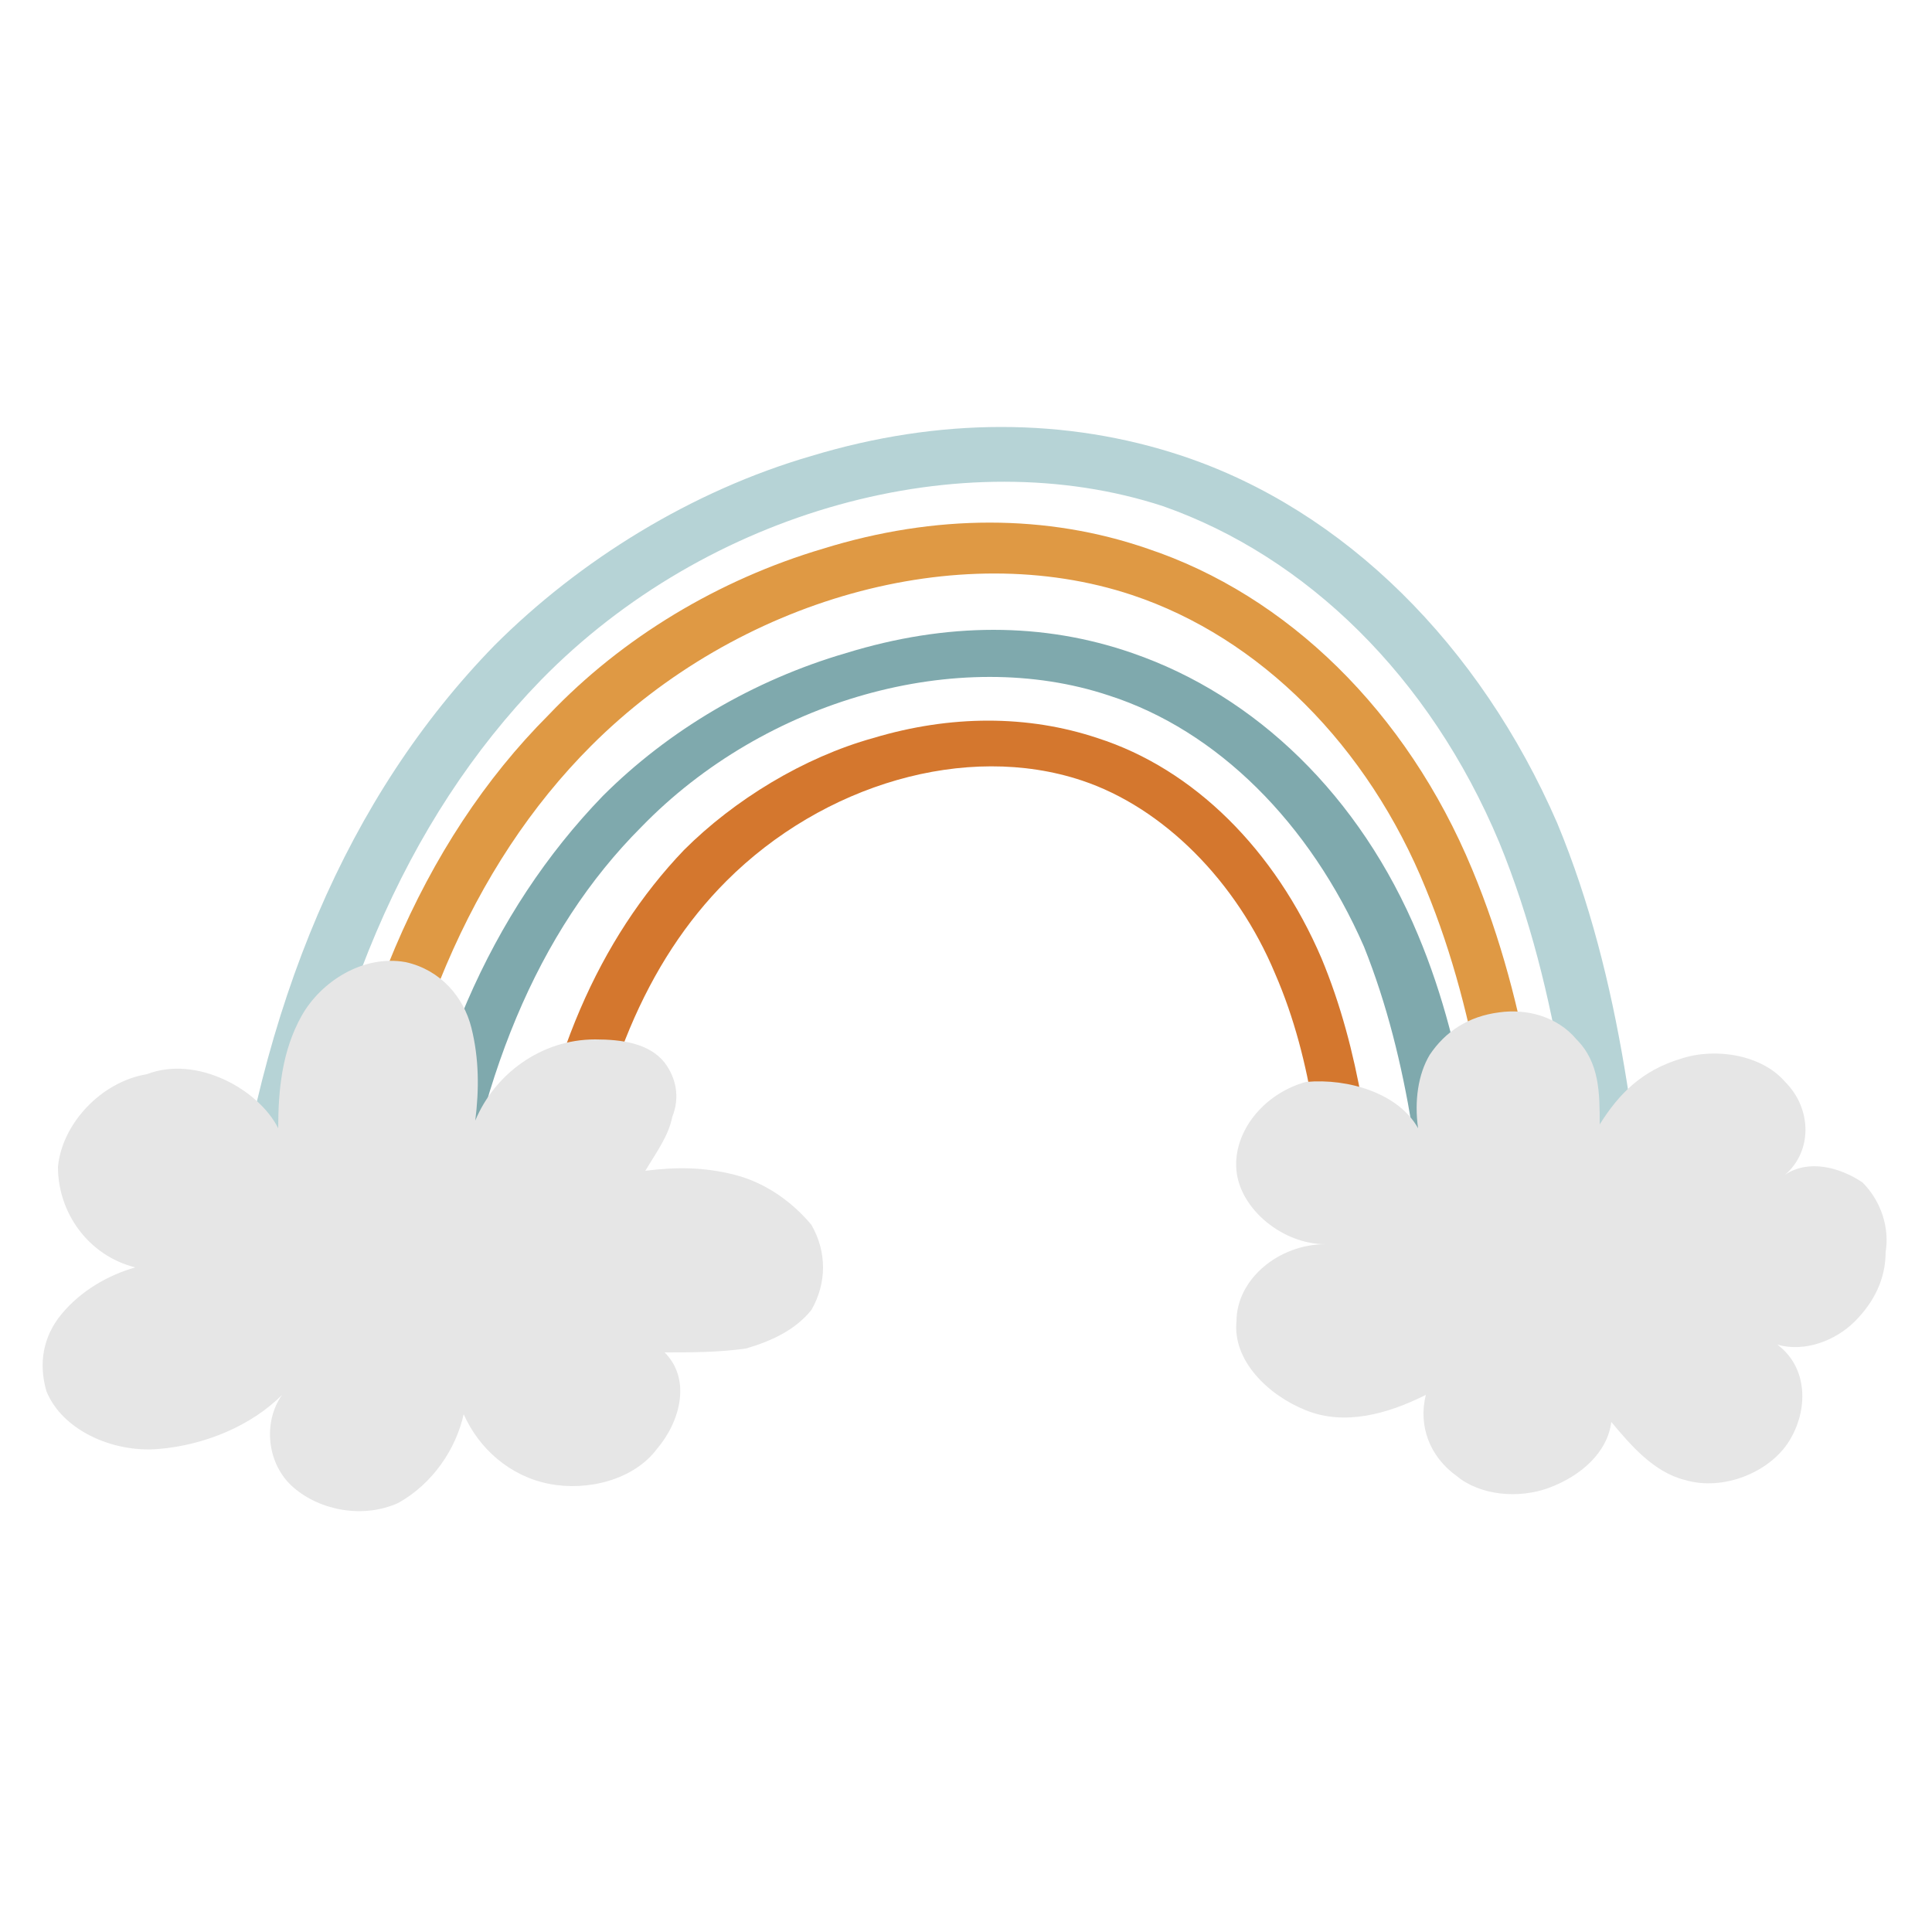 <svg xmlns="http://www.w3.org/2000/svg" x="0px" y="0px" viewBox="0 0 50 50" style="enable-background:new 0 0 50 50;" xml:space="preserve"><style type="text/css">	.wdt-custom-cloud-rainbow-s1{fill:#D4772E;}	.wdt-custom-cloud-rainbow-s2{fill:#7FA9AD;}	.wdt-custom-cloud-rainbow-s3{fill:#DF9944;}	.wdt-custom-cloud-rainbow-s4{fill:#B6D3D6;}	.wdt-custom-cloud-rainbow-s5{fill:#E6E6E6;}</style><g>	<path class="wdt-custom-cloud-rainbow-s1" d="M34.4,32.4C34.2,30,34,27.5,33,25.2c-1-2.4-2.9-4.3-5-5c-3-1-6.7,0.1-9.2,2.6c-2.1,2.1-3.3,5.1-3.8,8.9  l-1.4-0.1c0.5-4.1,1.9-7.3,4.1-9.6c1.3-1.3,3.1-2.4,4.9-2.9c2-0.6,4-0.6,5.8,0c2.5,0.8,4.6,2.9,5.8,5.7c1,2.4,1.3,5,1.5,7.5  L34.4,32.4L34.4,32.4z"></path>	<path class="wdt-custom-cloud-rainbow-s2" d="M37.1,33.9c-0.3-3.2-0.6-6.4-1.8-9.4c-1.4-3.2-3.8-5.6-6.6-6.5c-3.9-1.3-8.9,0.1-12.1,3.4  c-2.7,2.7-4.3,6.6-4.9,11.6l-1.4-0.1c0.6-5.2,2.4-9.3,5.3-12.3c1.7-1.7,3.9-3,6.3-3.7c2.6-0.8,5.1-0.8,7.4,0  c3.2,1.1,5.9,3.7,7.4,7.3c1.3,3.1,1.6,6.5,1.9,9.7L37.1,33.9L37.1,33.9z"></path>	<path class="wdt-custom-cloud-rainbow-s3" d="M39,33.7c-0.3-3.6-0.7-7.3-2.1-10.7c-1.5-3.7-4.3-6.5-7.6-7.6c-4.5-1.5-10.2,0.1-14,3.9  c-3.1,3.1-5,7.6-5.7,13.3l-1.4-0.1c0.7-5.9,2.7-10.7,6-14c1.9-2,4.4-3.5,7.1-4.3c2.9-0.9,5.8-0.9,8.4,0c3.6,1.2,6.7,4.2,8.4,8.3  c1.5,3.6,1.9,7.4,2.2,11.1L39,33.7L39,33.7z"></path>	<path class="wdt-custom-cloud-rainbow-s4" d="M41.2,34.1c-0.4-4.1-0.8-8.4-2.4-12.3c-1.8-4.3-5-7.4-8.7-8.7c-5.2-1.7-11.8,0.1-16.1,4.5  c-3.5,3.6-5.7,8.7-6.5,15.3l-1.6-0.1c0.8-6.8,3.1-12.2,6.9-16.1c2.2-2.2,5.1-4,8.2-4.9c3.3-1,6.6-1,9.6,0c4.2,1.4,7.7,4.9,9.7,9.5  c1.7,4.1,2.1,8.5,2.5,12.7L41.2,34.1L41.2,34.1z"></path>	<g>		<path class="wdt-custom-cloud-rainbow-s5" d="M7.2,29.2c0-1,0.1-2,0.6-2.9c0.5-0.9,1.6-1.6,2.7-1.4c0.9,0.2,1.5,0.9,1.7,1.7c0.2,0.8,0.2,1.6,0.1,2.4   c0.5-1.2,1.7-2.1,3.1-2.1c0.7,0,1.4,0.1,1.8,0.6c0.3,0.4,0.4,0.9,0.2,1.4c-0.1,0.5-0.4,0.9-0.7,1.4c0.8-0.1,1.5-0.1,2.3,0.1   c0.8,0.2,1.5,0.7,2,1.3c0.4,0.7,0.4,1.5,0,2.2c-0.4,0.5-1,0.8-1.7,1c-0.7,0.1-1.4,0.1-2.1,0.1c0.7,0.7,0.4,1.8-0.2,2.5   c-0.6,0.8-1.8,1.1-2.8,0.9s-1.8-0.9-2.2-1.8c-0.2,0.9-0.8,1.8-1.7,2.3c-0.9,0.4-2,0.2-2.7-0.4c-0.7-0.6-0.8-1.7-0.3-2.4   c-0.8,0.8-2,1.3-3.2,1.4c-1.2,0.1-2.5-0.5-2.9-1.5c-0.2-0.7-0.1-1.4,0.4-2s1.2-1,1.9-1.2c-1.2-0.3-2-1.4-2-2.6   c0.1-1.1,1.1-2.2,2.3-2.4C5.1,27.3,6.7,28.2,7.2,29.2L7.2,29.2z"></path>		<path class="wdt-custom-cloud-rainbow-s5" d="M36.7,29.2c-0.1-0.7,0-1.4,0.3-1.9c0.4-0.6,1-1,1.8-1.1c0.7-0.1,1.5,0.1,2,0.7c0.6,0.6,0.6,1.4,0.6,2.2   c0.5-0.8,1.1-1.4,2.1-1.7c0.9-0.3,2.1-0.1,2.7,0.6c0.7,0.7,0.7,1.8,0,2.4c0.6-0.4,1.4-0.2,2,0.2c0.5,0.5,0.7,1.2,0.6,1.8   c0,0.7-0.3,1.3-0.8,1.8c-0.5,0.5-1.3,0.8-2,0.6c0.8,0.6,0.8,1.7,0.3,2.5c-0.5,0.8-1.7,1.3-2.7,1c-0.8-0.2-1.4-0.9-1.9-1.5   c-0.1,0.8-0.8,1.4-1.6,1.7c-0.8,0.3-1.8,0.2-2.4-0.3c-0.7-0.5-1-1.3-0.8-2.1c-1,0.5-2.1,0.8-3.1,0.4s-1.9-1.3-1.8-2.3   c0-1.1,1.1-2,2.3-2c-1.1,0-2.2-0.9-2.3-1.9c-0.1-1,0.7-2,1.8-2.3C34.9,27.9,36.2,28.3,36.7,29.2L36.7,29.2z"></path>	</g></g></svg>